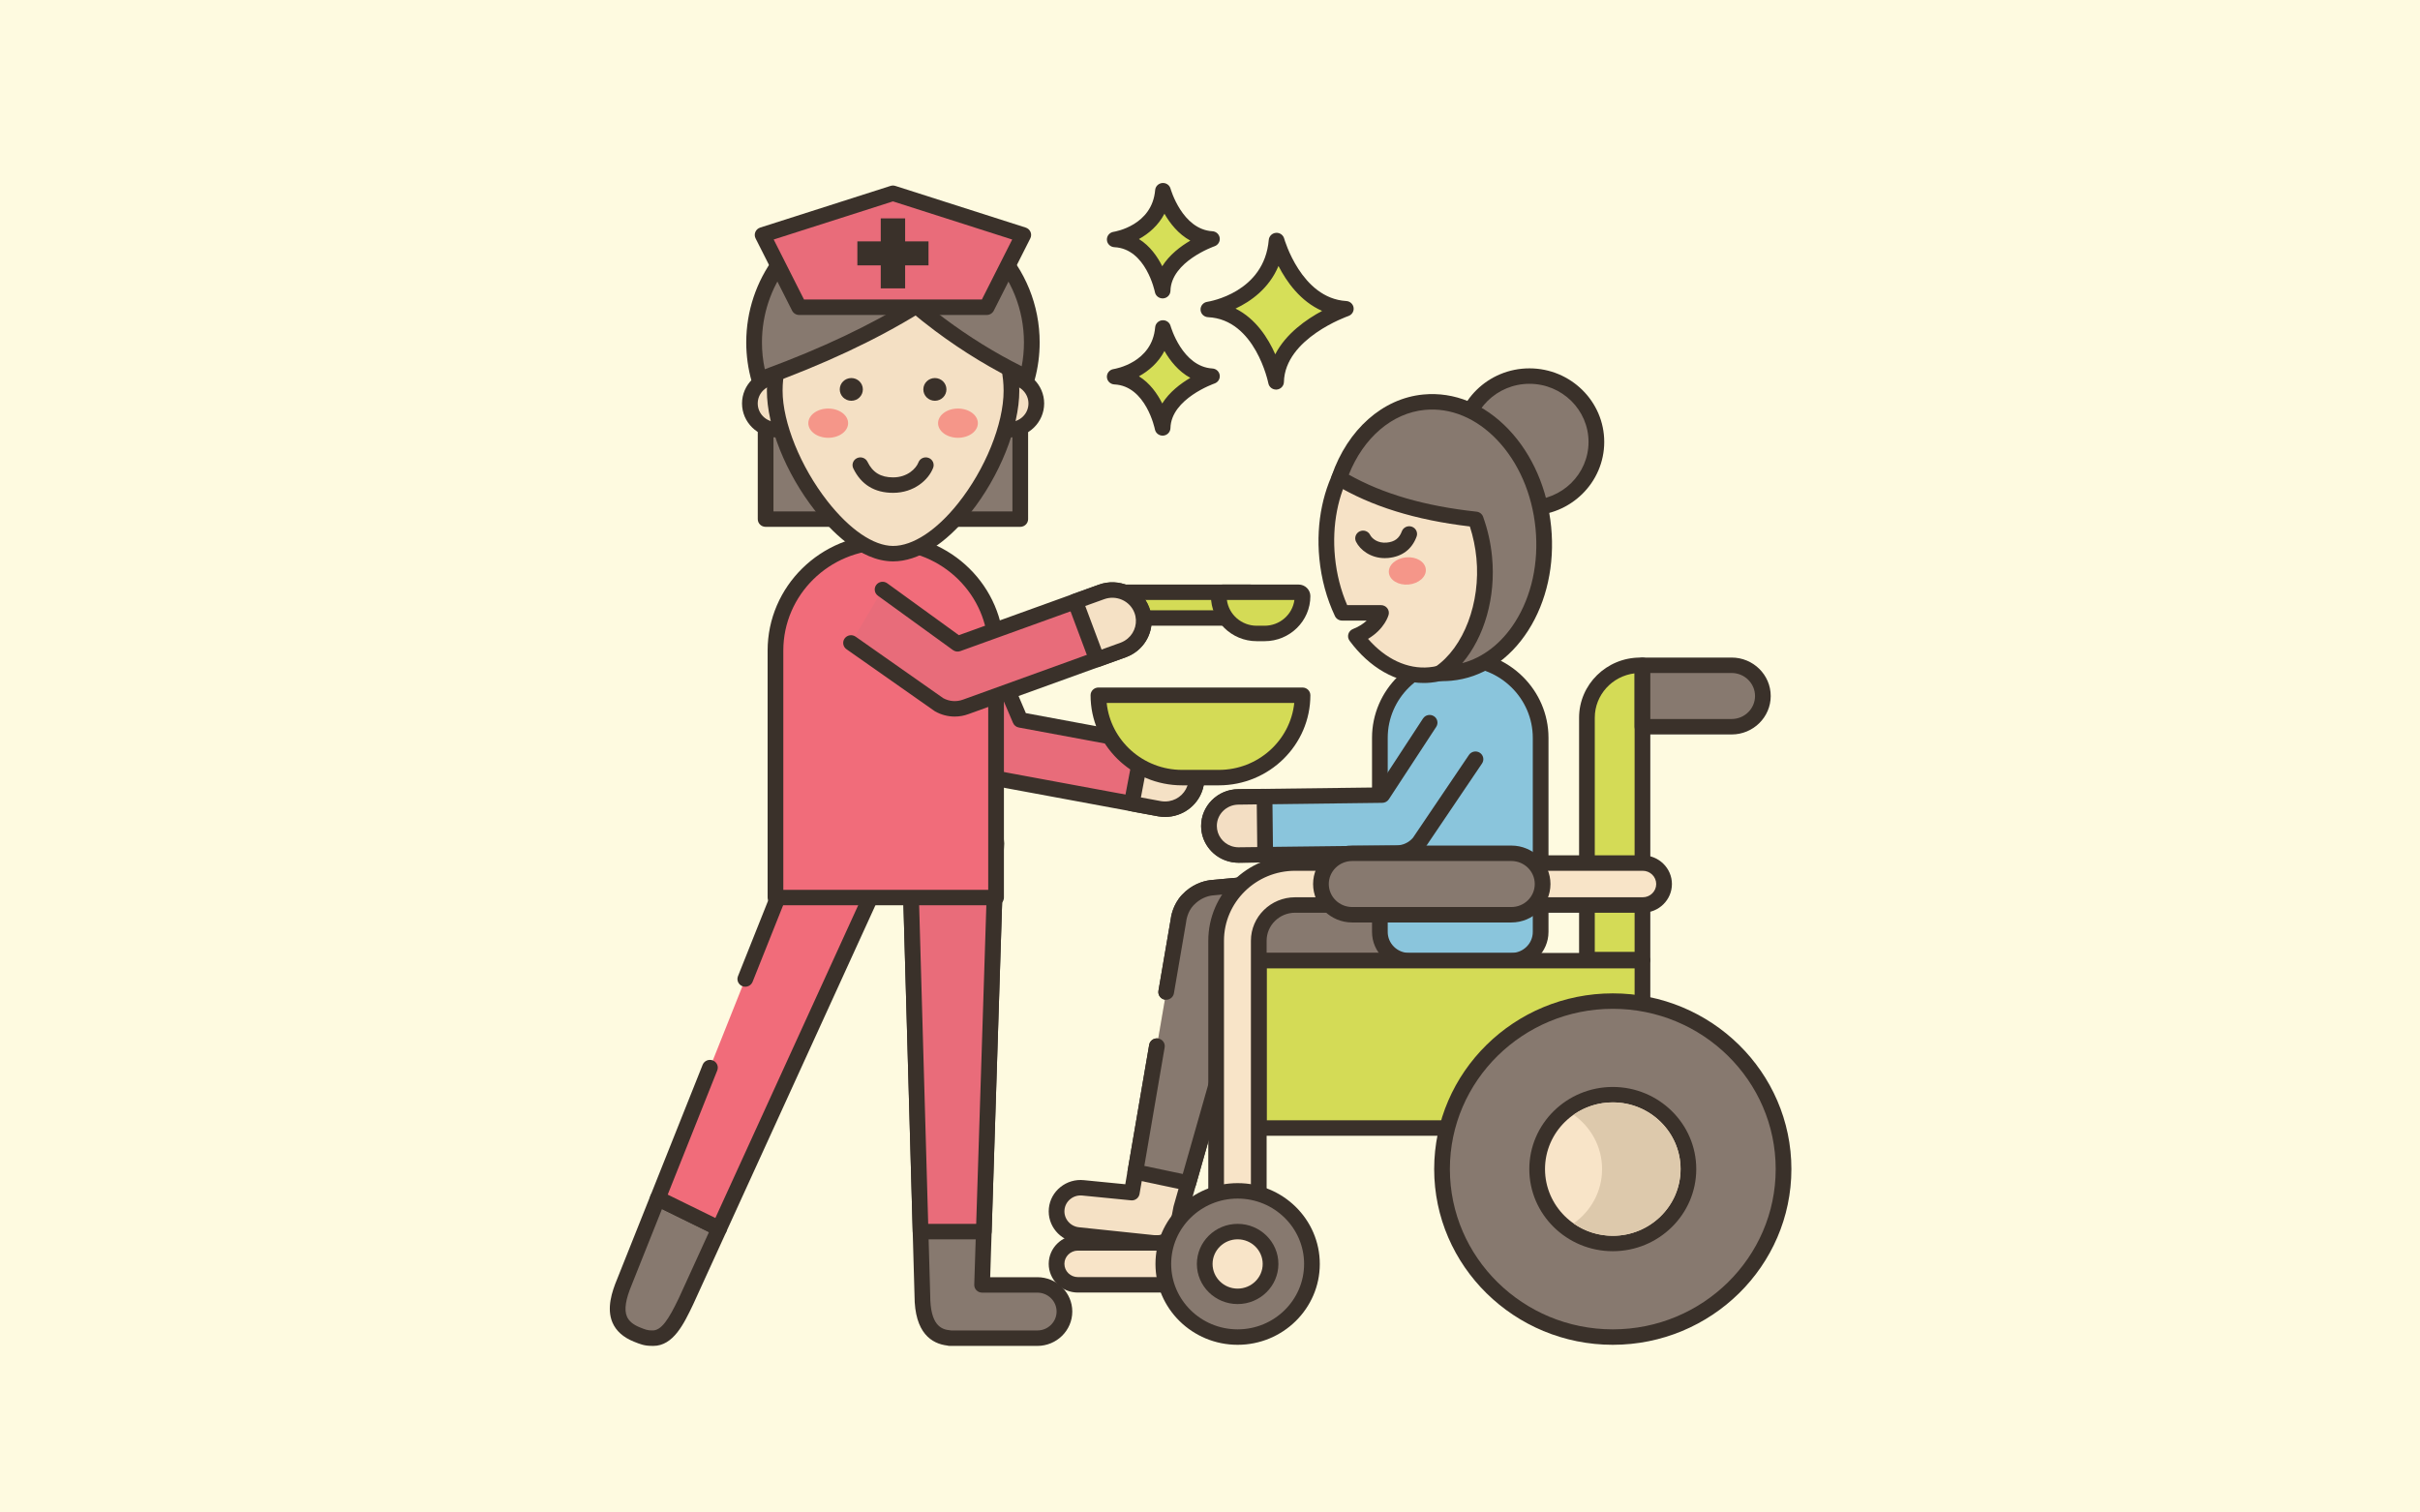 <svg xmlns="http://www.w3.org/2000/svg" xmlns:svg="http://www.w3.org/2000/svg" id="Layer_1" height="500" viewBox="0 0 400 250" width="800"><rect x="0" y="0" width="400" height="250" fill="#808080" stroke="none"/><defs id="defs183"></defs><rect style="fill:#fefae0;fill-opacity:1;stroke:#ffffff;stroke-width:0" id="rect518" width="400" height="250" x="5e-07" y="5e-07"></rect><g id="g178" transform="matrix(0.865,0,0,0.851,87.727,17.429)"><circle cx="190.836" cy="65.359" fill="#87796f" transform="matrix(0.16,-0.987,0.987,0.16,95.753,243.261)" id="ellipse2" r="12.793"></circle><path d="m 190.836,79.652 c -7.881,0 -14.293,-6.412 -14.293,-14.293 0,-7.881 6.412,-14.293 14.293,-14.293 7.881,0 14.292,6.412 14.292,14.293 0,7.881 -6.411,14.293 -14.292,14.293 z m 0,-25.586 c -6.227,0 -11.293,5.066 -11.293,11.293 0,6.226 5.066,11.293 11.293,11.293 6.227,0 11.292,-5.066 11.292,-11.293 0,-6.227 -5.065,-11.293 -11.292,-11.293 z" fill="#3a312a" id="path4"></path><path d="m 119.652,182.707 -4.8,28.465 -9.313,-0.934 c -2.531,-0.258 -4.787,1.585 -5.04,4.111 -0.253,2.526 1.59,4.782 4.121,5.04 0,0 13.915,1.482 14.265,1.519 4.047,0.413 4.697,-2.71 5.408,-6.752 L 137.768,166.1 c 0.694,0 16.722,-0.001 27.382,-0.001 4.668,0 8.49,-3.701 8.647,-8.367 0.174,-5.186 -4.222,-9.361 -9.393,-8.916 -14.735,1.271 -34.275,3.128 -34.414,3.148 -1.323,0.19 -2.996,0.812 -4.451,2.388 -1.375,1.489 -1.725,3.406 -1.792,4.075 l -2.324,13.78 z" fill="#f5e1c5" id="path6"></path><path d="m 119.604,222.446 c -0.277,0 -0.566,-0.015 -0.871,-0.046 -0.352,-0.036 -14.272,-1.52 -14.272,-1.52 -3.34,-0.341 -5.789,-3.339 -5.455,-6.682 0.163,-1.62 0.947,-3.08 2.209,-4.11 1.263,-1.031 2.851,-1.51 4.476,-1.343 l 7.915,0.793 4.567,-27.081 c 0.138,-0.817 0.91,-1.364 1.729,-1.23 0.817,0.138 1.367,0.912 1.229,1.729 l -4.8,28.465 c -0.131,0.778 -0.849,1.336 -1.628,1.243 l -9.313,-0.934 c -0.829,-0.082 -1.636,0.158 -2.277,0.683 -0.641,0.522 -1.039,1.263 -1.121,2.085 -0.17,1.7 1.077,3.226 2.781,3.399 0.006,0.001 13.917,1.482 14.267,1.519 2.417,0.241 2.974,-0.956 3.777,-5.52 0.009,-0.049 0.02,-0.098 0.033,-0.146 l 13.475,-48.056 c 0.182,-0.647 0.772,-1.095 1.444,-1.095 l 27.382,-10e-4 c 3.878,0 7.018,-3.038 7.148,-6.917 0.068,-2.045 -0.743,-4.025 -2.227,-5.434 -1.483,-1.407 -3.503,-2.113 -5.538,-1.938 -14.348,1.237 -33.776,3.08 -34.372,3.145 -0.899,0.129 -2.281,0.572 -3.521,1.915 -1.177,1.274 -1.382,3.014 -1.401,3.208 l -2.337,13.878 c -0.138,0.817 -0.913,1.36 -1.729,1.23 -0.817,-0.138 -1.367,-0.912 -1.229,-1.729 l 2.324,-13.779 c 0.055,-0.58 0.415,-2.943 2.169,-4.844 1.837,-1.99 3.918,-2.651 5.34,-2.854 0.253,-0.037 20.048,-1.912 34.499,-3.158 2.892,-0.25 5.755,0.754 7.86,2.751 2.105,1.998 3.257,4.808 3.16,7.709 -0.184,5.505 -4.641,9.817 -10.146,9.817 l -26.244,10e-4 -13.148,46.889 c -0.633,3.587 -1.435,7.958 -6.155,7.958 z" fill="#3a312a" id="path8"></path><path d="m 119.652,182.707 -4.12,24.433 10.122,2.166 12.112,-43.204 h 27.381 c 4.673,0 8.496,-3.705 8.651,-8.37 0.17,-5.19 -4.222,-9.361 -9.39,-8.917 -14.737,1.271 -34.279,3.128 -34.42,3.15 -1.324,0.192 -2.995,0.813 -4.451,2.388 -1.375,1.486 -1.723,3.408 -1.789,4.074 l -2.324,13.78 z" fill="#87796f" id="path10"></path><path d="m 125.655,210.806 c -0.104,0 -0.209,-0.011 -0.315,-0.033 l -10.123,-2.166 c -0.785,-0.168 -1.299,-0.925 -1.165,-1.716 l 4.121,-24.434 c 0.138,-0.817 0.91,-1.364 1.729,-1.23 0.817,0.138 1.367,0.912 1.229,1.729 l -3.882,23.018 7.341,1.57 11.731,-41.848 c 0.182,-0.648 0.772,-1.095 1.444,-1.095 h 27.38 c 3.881,0 7.022,-3.04 7.152,-6.92 0.067,-2.047 -0.746,-4.028 -2.23,-5.437 -1.481,-1.405 -3.504,-2.113 -5.533,-1.936 -14.576,1.258 -33.81,3.083 -34.374,3.145 -0.901,0.131 -2.284,0.576 -3.524,1.917 -1.174,1.268 -1.379,3.011 -1.398,3.206 -0.003,0.033 -0.008,0.066 -0.014,0.099 l -2.324,13.779 c -0.138,0.817 -0.914,1.36 -1.729,1.23 -0.817,-0.138 -1.367,-0.912 -1.229,-1.729 l 2.316,-13.733 c 0.081,-0.744 0.465,-3.042 2.175,-4.89 1.835,-1.985 3.915,-2.647 5.336,-2.854 0.221,-0.034 19.908,-1.9 34.507,-3.159 2.891,-0.251 5.753,0.755 7.855,2.749 2.105,1.997 3.259,4.808 3.163,7.711 -0.183,5.508 -4.642,9.821 -10.15,9.821 h -26.243 l -11.805,42.109 c -0.182,0.661 -0.781,1.097 -1.441,1.097 z" fill="#3a312a" id="path12"></path><path d="m 177.615,107.471 c -8.483,0 -15.36,6.877 -15.36,15.36 v 37.701 c 0,3.079 2.496,5.576 5.576,5.576 h 19.568 c 3.079,0 5.576,-2.496 5.576,-5.576 v -37.7 c 0,-8.484 -6.877,-15.361 -15.36,-15.361 z" fill="#8ac5dc" id="path14"></path><path d="m 187.4,167.608 h -19.568 c -3.902,0 -7.076,-3.175 -7.076,-7.076 v -37.7 c 0,-9.297 7.563,-16.86 16.86,-16.86 9.296,0 16.86,7.563 16.86,16.86 v 37.7 c -0.001,3.901 -3.175,7.076 -7.076,7.076 z m -9.785,-58.637 c -7.643,0 -13.86,6.218 -13.86,13.86 v 37.7 c 0,2.248 1.829,4.076 4.076,4.076 H 187.4 c 2.248,0 4.076,-1.828 4.076,-4.076 v -37.7 c -0.001,-7.642 -6.218,-13.86 -13.861,-13.86 z" fill="#3a312a" id="path16"></path><path d="m 171.835,110.617 c -5.35,0.52 -10.47,-2.45 -14.16,-7.53 4.06,-1.63 4.8,-4.53 4.8,-4.53 0,0 -3.83,0 -7.44,0 -1.47,-3.16 -2.47,-6.78 -2.85,-10.68 -1.29,-13.47 5.41,-25.14 14.97,-26.06 9.56,-0.92 18.35,9.26 19.64,22.74 1.3,13.48 -5.41,25.14 -14.96,26.06 z" fill="#f6e2c6" id="path18"></path><path d="m 170.625,112.176 c -5.234,0 -10.333,-2.934 -14.164,-8.207 -0.271,-0.374 -0.355,-0.853 -0.228,-1.297 0.128,-0.444 0.453,-0.805 0.882,-0.977 1.193,-0.479 2.035,-1.074 2.624,-1.639 h -4.705 c -0.583,0 -1.114,-0.338 -1.36,-0.867 -1.591,-3.419 -2.594,-7.176 -2.983,-11.167 -1.367,-14.277 5.954,-26.702 16.32,-27.699 5.122,-0.493 10.165,1.81 14.2,6.482 3.91,4.528 6.423,10.781 7.077,17.608 0.658,6.822 -0.622,13.439 -3.604,18.63 -3.075,5.353 -7.587,8.573 -12.706,9.066 -0.451,0.046 -0.902,0.067 -1.353,0.067 z m -10.632,-8.569 c 3.359,3.924 7.543,5.92 11.697,5.518 h 0.001 c 4.124,-0.397 7.814,-3.088 10.393,-7.574 2.674,-4.655 3.817,-10.64 3.218,-16.85 -0.595,-6.214 -2.854,-11.872 -6.361,-15.934 -3.382,-3.917 -7.519,-5.858 -11.642,-5.457 -8.72,0.839 -14.83,11.796 -13.621,24.425 0.323,3.313 1.107,6.445 2.331,9.322 h 6.466 c 0.463,0 0.9,0.214 1.185,0.58 0.284,0.365 0.383,0.842 0.269,1.291 -0.033,0.128 -0.737,2.745 -3.936,4.679 z" fill="#3a312a" id="path20"></path><path d="m 193.492,82 c 1.391,14.526 -6.553,27.177 -17.738,28.248 -0.704,0.064 -1.398,0.088 -2.092,0.057 5.679,-3.936 9.451,-12.926 8.533,-22.517 -0.247,-2.63 -0.818,-5.107 -1.63,-7.395 -9.235,-1.019 -18.252,-3.244 -26.086,-8.026 2.774,-8.141 8.772,-14.016 16.229,-14.73 11.191,-1.08 21.384,9.831 22.784,24.363 z" fill="#87796f" id="path22"></path><path d="m 174.273,111.819 c -0.229,0 -0.455,-0.005 -0.678,-0.016 -0.643,-0.028 -1.196,-0.465 -1.374,-1.083 -0.178,-0.618 0.058,-1.281 0.587,-1.647 5.476,-3.796 8.722,-12.49 7.895,-21.143 -0.197,-2.098 -0.618,-4.163 -1.254,-6.156 -10.411,-1.248 -18.842,-3.91 -25.75,-8.127 -0.6,-0.366 -0.865,-1.099 -0.638,-1.764 3.055,-8.967 9.763,-14.998 17.505,-15.739 5.89,-0.569 11.675,1.846 16.303,6.796 4.526,4.841 7.409,11.56 8.118,18.917 v 0.001 c 0.704,7.352 -0.85,14.495 -4.376,20.109 -3.604,5.739 -8.829,9.21 -14.712,9.773 -0.573,0.052 -1.108,0.079 -1.626,0.079 z M 156.316,71.71 c 6.544,3.747 14.546,6.103 24.414,7.191 0.571,0.063 1.057,0.447 1.249,0.989 0.886,2.495 1.461,5.104 1.71,7.756 0.754,7.886 -1.466,15.622 -5.689,20.675 3.963,-1.069 7.479,-3.826 10.069,-7.949 3.176,-5.058 4.571,-11.531 3.93,-18.229 -0.645,-6.702 -3.246,-12.795 -7.323,-17.155 -3.977,-4.255 -8.889,-6.334 -13.824,-5.858 -6.231,0.597 -11.716,5.378 -14.536,12.58 z" fill="#3a312a" id="path24"></path><path d="m 163.975,90.751 c 0.14,1.457 1.833,2.487 3.782,2.3 1.949,-0.187 3.416,-1.52 3.277,-2.977 -0.14,-1.457 -1.833,-2.487 -3.782,-2.299 -1.949,0.186 -3.416,1.519 -3.277,2.976 z" fill="#f59689" id="path26"></path><path d="m 163.191,87.925 c -2.699,0 -4.714,-1.594 -5.492,-3.188 -0.363,-0.744 -0.054,-1.643 0.69,-2.006 0.746,-0.359 1.643,-0.054 2.006,0.691 0.335,0.687 1.46,1.653 3.18,1.484 1.493,-0.144 2.38,-0.817 2.878,-2.186 0.282,-0.779 1.145,-1.182 1.922,-0.897 0.779,0.283 1.181,1.144 0.897,1.923 -0.893,2.459 -2.765,3.893 -5.411,4.146 -0.227,0.022 -0.45,0.033 -0.67,0.033 z" fill="#3a312a" id="path28"></path><path d="m 171.761,119.884 -9.055,14.071 -27.485,0.348 c -3.118,0.019 -5.633,2.547 -5.622,5.663 0.009,2.446 1.576,4.52 3.755,5.293 0.593,0.211 1.239,0.33 1.908,0.329 l 30.167,-0.365 c 1.693,-0.007 3.294,-0.775 4.359,-2.091 l 10.739,-16.152 z" fill="#8ac5dc" id="path30"></path><path d="m 135.258,147.088 c -0.828,0 -1.633,-0.14 -2.407,-0.415 -2.832,-1.006 -4.742,-3.699 -4.752,-6.701 -0.013,-3.93 3.178,-7.145 7.113,-7.168 l 26.668,-0.338 8.62,-13.394 c 0.448,-0.695 1.376,-0.897 2.073,-0.45 0.697,0.448 0.898,1.377 0.45,2.073 l -9.056,14.071 c -0.273,0.424 -0.739,0.682 -1.242,0.689 l -27.485,0.349 c -2.295,0.014 -4.148,1.879 -4.141,4.157 0.006,1.74 1.114,3.302 2.757,3.886 0.451,0.16 0.918,0.241 1.389,0.241 h 0.012 l 30.153,-0.365 c 1.238,-0.005 2.385,-0.545 3.17,-1.484 l 10.697,-16.089 c 0.459,-0.69 1.39,-0.877 2.08,-0.419 0.69,0.459 0.877,1.39 0.419,2.079 l -10.739,16.152 c -0.026,0.039 -0.054,0.077 -0.083,0.114 -1.355,1.673 -3.366,2.638 -5.519,2.646 l -30.155,0.365 c -0.007,0.001 -0.015,0.001 -0.022,0.001 z" fill="#3a312a" id="path32"></path><path d="m 135.259,145.592 c -0.669,0 -1.311,-0.12 -1.908,-0.331 -2.179,-0.774 -3.74,-2.852 -3.748,-5.292 -0.018,-3.12 2.504,-5.648 5.614,-5.667 l 4.998,-0.066 0.126,11.296 z" fill="#f3dec3" id="path34"></path><path d="m 135.259,147.092 c -0.814,0 -1.624,-0.141 -2.407,-0.417 -2.831,-1.006 -4.738,-3.698 -4.75,-6.701 -0.023,-3.93 3.165,-7.148 7.106,-7.172 l 4.987,-0.066 c 0.395,0.002 0.782,0.149 1.067,0.427 0.285,0.278 0.448,0.658 0.453,1.057 l 0.126,11.296 c 0.009,0.828 -0.654,1.507 -1.482,1.517 l -5.083,0.061 c -0.005,-0.002 -0.011,-0.002 -0.017,-0.002 z m 3.473,-11.337 -3.495,0.047 c -2.298,0.014 -4.148,1.879 -4.135,4.157 0.007,1.745 1.112,3.306 2.751,3.889 0.456,0.16 0.927,0.243 1.398,0.244 l 3.574,-0.043 z" fill="#3a312a" id="path36"></path><path d="m 212.432,166.109 v 32.51 h -73.32 v -32.08 c 0,-0.14 0,-0.29 0.02,-0.43 z" fill="#d4db56" id="path38"></path><path d="m 212.432,200.12 h -73.32 c -0.829,0 -1.5,-0.672 -1.5,-1.5 v -32.08 c 0,-0.209 0.005,-0.434 0.035,-0.643 0.106,-0.738 0.739,-1.287 1.485,-1.287 h 73.3 c 0.829,0 1.5,0.672 1.5,1.5 v 32.51 c 0,0.828 -0.672,1.5 -1.5,1.5 z m -71.82,-3 h 70.32 v -29.51 h -70.32 z" fill="#3a312a" id="path40"></path><path d="m 212.432,108.739 v 57.16 h -10.61 v -46.98 c 0,-5.63 4.56,-10.18 10.18,-10.18 z" fill="#d4db56" id="path42"></path><path d="m 212.432,167.4 h -10.61 c -0.829,0 -1.5,-0.672 -1.5,-1.5 v -46.98 c 0,-6.44 5.24,-11.68 11.68,-11.68 h 0.43 c 0.829,0 1.5,0.672 1.5,1.5 v 57.16 c 0,0.828 -0.672,1.5 -1.5,1.5 z m -9.11,-3 h 7.61 v -54.095 c -4.283,0.529 -7.61,4.19 -7.61,8.614 z" fill="#3a312a" id="path44"></path><circle cx="206.762" cy="206.592" fill="#87796f" transform="matrix(0.983,-0.186,0.186,0.983,-34.833,42.085)" id="ellipse46" r="32.63"></circle><path d="m 206.762,240.722 c -18.819,0 -34.13,-15.311 -34.13,-34.13 0,-18.819 15.311,-34.13 34.13,-34.13 18.819,0 34.129,15.311 34.129,34.13 0.001,18.819 -15.31,34.13 -34.129,34.13 z m 0,-65.26 c -17.165,0 -31.13,13.965 -31.13,31.13 0,17.165 13.965,31.13 31.13,31.13 17.165,0 31.129,-13.965 31.129,-31.13 0.001,-17.165 -13.964,-31.13 -31.129,-31.13 z" fill="#3a312a" id="path48"></path><path d="m 192.311,206.592 c 0,-7.981 6.47,-14.451 14.451,-14.451 7.981,0 14.451,6.47 14.451,14.451 0,7.981 -6.47,14.451 -14.451,14.451 -7.981,0 -14.451,-6.47 -14.451,-14.451 z" fill="#f8e4c8" id="path50"></path><path d="m 206.762,222.543 c -8.795,0 -15.951,-7.155 -15.951,-15.951 0,-8.796 7.156,-15.951 15.951,-15.951 8.795,0 15.951,7.155 15.951,15.951 0,8.796 -7.155,15.951 -15.951,15.951 z m 0,-28.902 c -7.141,0 -12.951,5.81 -12.951,12.951 0,7.142 5.81,12.951 12.951,12.951 7.141,0 12.951,-5.81 12.951,-12.951 0,-7.141 -5.81,-12.951 -12.951,-12.951 z" fill="#3a312a" id="path52"></path><path d="m 135.042,229.074 h -30.493 c -2.249,0 -4.073,-1.823 -4.073,-4.073 0,-2.25 1.824,-4.073 4.073,-4.073 h 26.42 v -58.682 c 0,-8.323 6.771,-15.094 15.094,-15.094 h 66.426 c 2.25,0 4.073,1.824 4.073,4.073 0,2.249 -1.823,4.073 -4.073,4.073 h -66.426 c -3.831,0 -6.947,3.117 -6.947,6.948 v 62.755 c -0.001,2.25 -1.825,4.073 -4.074,4.073 z" fill="#f8e4c8" id="path54"></path><path d="m 135.042,230.574 h -30.493 c -3.073,0 -5.573,-2.5 -5.573,-5.573 0,-3.073 2.5,-5.573 5.573,-5.573 h 24.92 v -57.182 c 0,-9.149 7.444,-16.594 16.594,-16.594 h 66.426 c 3.073,0 5.573,2.5 5.573,5.573 0,3.073 -2.5,5.573 -5.573,5.573 h -66.426 c -3.003,0 -5.447,2.443 -5.447,5.447 V 225 c -0.001,3.074 -2.501,5.574 -5.574,5.574 z m -30.494,-8.147 c -1.419,0 -2.573,1.154 -2.573,2.573 0,1.419 1.154,2.573 2.573,2.573 h 30.493 c 1.419,0 2.573,-1.154 2.573,-2.573 v -62.755 c 0,-4.658 3.79,-8.447 8.447,-8.447 h 66.426 c 1.419,0 2.573,-1.154 2.573,-2.573 0,-1.419 -1.154,-2.573 -2.573,-2.573 h -66.426 c -7.496,0 -13.594,6.098 -13.594,13.594 v 58.682 c 0,0.828 -0.671,1.5 -1.5,1.5 h -26.419 z" fill="#3a312a" id="path56"></path><path d="m 193.353,151.225 c 0,3.296 -2.672,5.967 -5.967,5.967 h -30.424 c -3.296,0 -5.967,-2.672 -5.967,-5.967 0,-3.296 2.672,-5.967 5.967,-5.967 h 30.424 c 3.296,-0.001 5.967,2.671 5.967,5.967 z" fill="#87796f" id="path58"></path><path d="m 187.386,158.692 h -30.424 c -4.118,0 -7.467,-3.35 -7.467,-7.467 0,-4.118 3.35,-7.468 7.467,-7.468 h 30.424 c 4.117,0 7.467,3.35 7.467,7.468 0,4.117 -3.35,7.467 -7.467,7.467 z m -30.424,-11.935 c -2.463,0 -4.467,2.004 -4.467,4.468 0,2.463 2.004,4.467 4.467,4.467 h 30.424 c 2.463,0 4.467,-2.004 4.467,-4.467 0,-2.464 -2.004,-4.468 -4.467,-4.468 z" fill="#3a312a" id="path60"></path><circle cx="135.076" cy="225.021" fill="#87796f" transform="matrix(0.934,-0.356,0.356,0.934,-71.33,62.921)" id="ellipse62" r="14.2"></circle><path d="m 135.076,240.722 c -8.657,0 -15.7,-7.044 -15.7,-15.701 0,-8.657 7.043,-15.7 15.7,-15.7 8.657,0 15.7,7.043 15.7,15.7 0,8.657 -7.043,15.701 -15.7,15.701 z m 0,-28.401 c -7.003,0 -12.7,5.697 -12.7,12.7 0,7.004 5.697,12.701 12.7,12.701 7.003,0 12.7,-5.697 12.7,-12.701 0,-7.003 -5.697,-12.7 -12.7,-12.7 z" fill="#3a312a" id="path64"></path><path d="m 128.787,225.021 c 0,-3.473 2.816,-6.289 6.289,-6.289 3.473,0 6.289,2.816 6.289,6.289 0,3.473 -2.816,6.289 -6.289,6.289 -3.473,0 -6.289,-2.815 -6.289,-6.289 z" fill="#f8e4c8" id="path66"></path><path d="m 135.076,232.81 c -4.295,0 -7.789,-3.494 -7.789,-7.789 0,-4.294 3.494,-7.788 7.789,-7.788 4.295,0 7.789,3.494 7.789,7.788 0,4.295 -3.494,7.789 -7.789,7.789 z m 0,-12.577 c -2.641,0 -4.789,2.147 -4.789,4.788 0,2.641 2.148,4.789 4.789,4.789 2.641,0 4.789,-2.148 4.789,-4.789 0,-2.641 -2.149,-4.788 -4.789,-4.788 z" fill="#3a312a" id="path68"></path><path d="m 235.442,114.706 c 0,3.296 -2.672,5.967 -5.967,5.967 h -17.041 v -11.934 h 17.041 c 3.296,0 5.967,2.671 5.967,5.967 z" fill="#87796f" id="path70"></path><path d="m 229.475,122.173 h -17.041 c -0.829,0 -1.5,-0.672 -1.5,-1.5 v -11.935 c 0,-0.828 0.671,-1.5 1.5,-1.5 h 17.041 c 4.118,0 7.467,3.35 7.467,7.467 0,4.119 -3.349,7.468 -7.467,7.468 z m -15.54,-3 h 15.541 c 2.463,0 4.467,-2.004 4.467,-4.468 0,-2.463 -2.004,-4.467 -4.467,-4.467 h -15.541 z" fill="#3a312a" id="path72"></path><path d="m 72.384,143.332 2.449,87.824 c 0,4.361 1.151,7.921 5.215,8.249 v 0.031 h 16.757 c 2.859,0 5.177,-2.318 5.177,-5.177 0,-2.859 -2.318,-5.169 -5.177,-5.169 H 86.246 l 2.691,-85.758 c 0,-4.571 -3.706,-8.277 -8.277,-8.277 -4.571,0 -8.276,3.706 -8.276,8.277 z" fill="#87796f" id="path74"></path><path d="M 96.805,240.936 H 80.048 c -0.156,0 -0.306,-0.023 -0.448,-0.068 -2.935,-0.354 -6.267,-2.371 -6.267,-9.711 l -2.448,-87.782 c -0.001,-0.014 -0.001,-0.028 -0.001,-0.042 0,-5.391 4.386,-9.776 9.776,-9.776 5.391,0 9.777,4.386 9.777,9.776 l -2.644,84.258 h 9.011 c 3.682,0 6.677,2.991 6.677,6.669 0.001,3.681 -2.994,6.676 -6.676,6.676 z m -16.457,-3 h 16.457 c 2.027,0 3.677,-1.649 3.677,-3.677 0,-2.023 -1.649,-3.669 -3.677,-3.669 H 86.246 c -0.406,0 -0.795,-0.165 -1.077,-0.456 -0.283,-0.292 -0.435,-0.686 -0.422,-1.091 l 2.691,-85.758 c -0.001,-3.689 -3.041,-6.73 -6.778,-6.73 -3.73,0 -6.766,3.029 -6.776,6.757 l 2.448,87.802 c 0,5.754 2.05,6.651 3.836,6.796 0.062,0.005 0.122,0.014 0.18,0.026 z" fill="#3a312a" id="path76"></path><path d="m 80.663,135.056 c 4.567,0 8.272,3.705 8.272,8.28 l -2.364,75.401 H 74.488 l -2.104,-75.401 c 0,-4.574 3.705,-8.28 8.279,-8.28 z" fill="#e96c7a" id="path78"></path><path d="M 86.572,220.237 H 74.488 c -0.812,0 -1.477,-0.646 -1.5,-1.458 l -2.104,-75.4 c 0,-5.435 4.387,-9.822 9.779,-9.822 5.388,0 9.772,4.388 9.772,9.78 l -2.365,75.447 c -0.024,0.809 -0.688,1.453 -1.498,1.453 z m -10.625,-3 h 9.171 l 2.318,-73.947 c -0.001,-3.691 -3.039,-6.733 -6.773,-6.733 -3.738,0 -6.78,3.042 -6.78,6.78 z" fill="#3a312a" id="path80"></path><path d="m 86.64,102.938 6.898,16.414 28.738,5.426 c 3.265,0.594 5.434,3.706 4.849,6.969 -0.459,2.562 -2.484,4.446 -4.91,4.856 -0.661,0.112 -1.359,0.118 -2.06,-0.007 l -31.546,-5.938 c -1.773,-0.319 -3.309,-1.419 -4.183,-2.994 l -8.28,-18.904 z" fill="#e86c7a" id="path82"></path><path d="m 121.201,138.189 c -0.439,0 -0.876,-0.039 -1.309,-0.116 l -31.56,-5.941 c -2.214,-0.398 -4.12,-1.762 -5.218,-3.739 -0.023,-0.042 -0.043,-0.084 -0.063,-0.127 l -8.279,-18.904 c -0.311,-0.709 -0.031,-1.538 0.646,-1.913 l 10.493,-5.821 c 0.373,-0.207 0.815,-0.244 1.218,-0.107 0.403,0.14 0.727,0.444 0.892,0.837 l 6.586,15.671 27.946,5.276 c 4.058,0.739 6.775,4.646 6.047,8.708 -0.557,3.104 -3.023,5.543 -6.136,6.069 -0.419,0.071 -0.842,0.107 -1.263,0.107 z M 85.77,126.993 c 0.664,1.156 1.792,1.952 3.105,2.188 l 31.558,5.941 c 0.493,0.086 1.013,0.089 1.534,10e-4 1.868,-0.315 3.348,-1.779 3.682,-3.641 0.437,-2.439 -1.196,-4.784 -3.641,-5.229 L 93.26,120.825 c -0.495,-0.093 -0.91,-0.429 -1.104,-0.893 l -6.25,-14.872 -7.837,4.348 z" fill="#3a312a" id="path84"></path><path d="m 120.158,136.6 c 0.701,0.124 1.395,0.116 2.061,0.005 2.426,-0.41 4.444,-2.3 4.903,-4.856 0.593,-3.266 -1.584,-6.38 -4.84,-6.972 l -5.226,-0.99 -2.213,11.814 z" fill="#f5e1c5" id="path86"></path><path d="m 121.197,138.191 c -0.436,0 -0.869,-0.038 -1.298,-0.113 -0.006,-0.001 -0.012,-0.002 -0.018,-0.003 l -5.315,-0.999 c -0.814,-0.153 -1.35,-0.937 -1.198,-1.751 l 2.212,-11.814 c 0.074,-0.392 0.3,-0.737 0.628,-0.962 0.33,-0.226 0.735,-0.311 1.125,-0.235 l 5.226,0.99 c 4.063,0.738 6.775,4.648 6.037,8.714 -0.557,3.102 -3.021,5.541 -6.129,6.067 -0.422,0.07 -0.847,0.106 -1.27,0.106 z m -0.771,-3.067 c 0.505,0.087 1.025,0.087 1.545,0.001 1.862,-0.314 3.339,-1.778 3.674,-3.642 0.444,-2.441 -1.186,-4.787 -3.632,-5.231 l -3.76,-0.712 -1.66,8.863 z" fill="#3a312a" id="path88"></path><path d="m 17.916,228.481 6.36,-16.2 11.452,5.711 c 0.09,0.06 0.178,0.123 0.272,0.178 l -6.334,14.101 c -1.98,4.2 -3.68,7.33 -6.49,7.16 -1.14,0 -1.77,-0.24 -2.88,-0.7 -4.6,-1.88 -4.27,-5.65 -2.38,-10.25 z" fill="#87796f" id="path90"></path><path d="m 23.406,240.938 c -0.105,0 -0.212,-0.003 -0.32,-0.01 -0.006,0 -0.012,0 -0.018,0 -1.316,0 -2.133,-0.309 -3.347,-0.812 -2.039,-0.833 -3.423,-2.088 -4.11,-3.727 -1.147,-2.739 -0.116,-5.962 0.912,-8.467 l 6.355,-16.189 c 0.154,-0.392 0.465,-0.701 0.858,-0.853 0.392,-0.15 0.831,-0.13 1.208,0.058 l 11.452,5.712 c 0.054,0.027 0.106,0.058 0.156,0.091 0.005,0.003 0.088,0.059 0.093,0.061 l 0.113,0.075 c 0.66,0.388 0.922,1.21 0.608,1.907 l -6.334,14.1 c -1.785,3.795 -3.794,8.054 -7.626,8.054 z m 1.667,-26.583 -5.761,14.674 c -0.003,0.008 -0.006,0.015 -0.009,0.022 -1.187,2.888 -1.48,4.851 -0.924,6.18 0.373,0.89 1.185,1.581 2.484,2.111 1.058,0.439 1.464,0.589 2.313,0.589 1.774,0.095 3.169,-2.133 5.133,-6.3 l 5.748,-12.796 z m -7.157,14.126 h 0.01 z" fill="#3a312a" id="path92"></path><path d="m 34.243,186.885 -9.966,25.398 11.73,5.85 41.82,-93.07 c 1.89,-4.6 -0.31,-9.85 -4.91,-11.74 -4.6,-1.88 -9.86,0.32 -11.74,4.92 l -20.181,51.431 z" fill="#f16c7a" id="path94"></path><path d="m 36.007,219.633 c -0.23,0 -0.459,-0.053 -0.669,-0.157 l -11.731,-5.851 c -0.695,-0.348 -1.011,-1.167 -0.727,-1.891 l 9.966,-25.398 c 0.302,-0.771 1.172,-1.152 1.944,-0.849 0.771,0.303 1.151,1.173 0.849,1.944 l -9.465,24.12 9.104,4.541 41.18,-91.646 c 1.551,-3.776 -0.285,-8.165 -4.112,-9.737 -3.827,-1.565 -8.217,0.274 -9.781,4.1 l -20.173,51.412 c -0.303,0.77 -1.175,1.149 -1.944,0.849 -0.771,-0.303 -1.151,-1.173 -0.849,-1.944 L 59.78,117.694 c 2.198,-5.378 8.341,-7.952 13.704,-5.761 5.36,2.203 7.929,8.348 5.73,13.699 l -41.839,93.115 c -0.167,0.372 -0.479,0.66 -0.864,0.798 -0.163,0.059 -0.333,0.088 -0.504,0.088 z" fill="#3a312a" id="path96"></path><path d="m 46.763,105.877 c 0,-11.64 9.436,-21.077 21.077,-21.077 11.64,0 21.077,9.436 21.077,21.077 v 47.974 H 46.763 Z" fill="#f16c7a" id="path98"></path><path d="M 88.917,155.351 H 46.763 c -0.829,0 -1.5,-0.672 -1.5,-1.5 V 105.877 C 45.263,93.428 55.391,83.3 67.84,83.3 c 12.449,0 22.577,10.128 22.577,22.577 v 47.974 c 0,0.828 -0.672,1.5 -1.5,1.5 z m -40.654,-3 H 87.417 V 105.877 C 87.417,95.082 78.635,86.3 67.84,86.3 c -10.794,0 -19.577,8.782 -19.577,19.577 z" fill="#3a312a" id="path100"></path><path d="M 44.88,49.661 H 93.54 V 80.348 H 44.88 Z" fill="#87796f" id="path102"></path><path d="M 93.54,81.848 H 44.88 c -0.829,0 -1.5,-0.672 -1.5,-1.5 V 49.661 c 0,-0.828 0.671,-1.5 1.5,-1.5 h 48.66 c 0.829,0 1.5,0.672 1.5,1.5 v 30.687 c 0,0.828 -0.672,1.5 -1.5,1.5 z m -47.16,-3 H 92.04 V 51.161 H 46.38 Z" fill="#3a312a" id="path104"></path><path clip-rule="evenodd" d="m 52.077,57.884 c 0,2.816 -2.284,5.099 -5.102,5.099 -2.818,0 -5.102,-2.283 -5.102,-5.099 0,-2.816 2.284,-5.099 5.102,-5.099 2.818,0 5.102,2.283 5.102,5.099 z" fill="#f4e0c4" fill-rule="evenodd" id="path106"></path><path d="m 46.975,64.483 c -3.64,0 -6.602,-2.96 -6.602,-6.599 0,-3.639 2.961,-6.6 6.602,-6.6 3.64,0 6.601,2.961 6.601,6.6 10e-4,3.639 -2.961,6.599 -6.601,6.599 z m 0,-10.198 c -1.986,0 -3.602,1.615 -3.602,3.6 0,1.984 1.616,3.599 3.602,3.599 1.986,0 3.601,-1.614 3.601,-3.599 10e-4,-1.985 -1.615,-3.6 -3.601,-3.6 z" fill="#3a312a" id="path108"></path><path clip-rule="evenodd" d="m 96.605,57.884 c 0,2.816 -2.284,5.099 -5.102,5.099 -2.818,0 -5.102,-2.283 -5.102,-5.099 0,-2.816 2.284,-5.099 5.102,-5.099 2.818,0 5.102,2.283 5.102,5.099 z" fill="#f4e0c4" fill-rule="evenodd" id="path110"></path><path d="m 91.504,64.483 c -3.64,0 -6.602,-2.96 -6.602,-6.599 0,-3.639 2.962,-6.6 6.602,-6.6 3.64,0 6.602,2.961 6.602,6.6 -10e-4,3.639 -2.962,6.599 -6.602,6.599 z m 0,-10.198 c -1.986,0 -3.602,1.615 -3.602,3.6 0,1.984 1.616,3.599 3.602,3.599 1.986,0 3.602,-1.614 3.602,-3.599 -10e-4,-1.985 -1.617,-3.6 -3.602,-3.6 z" fill="#3a312a" id="path112"></path><path d="m 91.857,55.41 c 0,7.027 -3.814,16.176 -9.039,22.826 -4.051,5.164 -8.952,8.82 -13.576,8.82 -4.555,0 -9.596,-3.893 -13.761,-9.311 C 50.4,71.139 46.626,62.266 46.626,55.41 c 0,-12.485 10.122,-22.607 22.616,-22.607 12.488,0 22.615,10.122 22.615,22.607 z" fill="#f4e0c4" id="path114"></path><g fill="#3a312a" id="g122"><path d="m 69.241,88.557 c -6.389,0 -12.109,-6.201 -14.951,-9.897 -5.568,-7.24 -9.166,-16.366 -9.166,-23.249 0,-13.293 10.818,-24.107 24.116,-24.107 13.297,0 24.116,10.814 24.116,24.107 0,7.082 -3.762,16.628 -9.36,23.753 -4.75,6.057 -9.991,9.393 -14.755,9.393 z m 0,-54.254 c -11.643,0 -21.116,9.469 -21.116,21.107 0,6.167 3.434,14.775 8.544,21.421 4.263,5.545 8.845,8.726 12.572,8.726 3.768,0 8.286,-3.006 12.396,-8.246 5.216,-6.638 8.72,-15.438 8.72,-21.9 C 90.356,43.772 80.884,34.303 69.241,34.303 Z" id="path116"></path><path d="m 63.462,55.154 c 0,1.219 -0.988,2.206 -2.207,2.206 -1.219,0 -2.207,-0.988 -2.207,-2.206 0,-1.218 0.988,-2.206 2.207,-2.206 1.219,-10e-4 2.207,0.987 2.207,2.206 z" id="path118"></path><path d="m 79.432,55.154 c 0,1.219 -0.988,2.206 -2.207,2.206 -1.219,0 -2.207,-0.988 -2.207,-2.206 0,-1.218 0.988,-2.206 2.207,-2.206 1.219,0 2.207,0.987 2.207,2.206 z" id="path120"></path></g><path d="m 60.646,61.713 c 0,1.569 -1.702,2.841 -3.803,2.841 -2.1,0 -3.803,-1.272 -3.803,-2.841 0,-1.569 1.703,-2.841 3.803,-2.841 2.1,0 3.803,1.272 3.803,2.841 z" fill="#f59689" id="path124"></path><path d="m 85.438,61.713 c 0,1.569 -1.702,2.841 -3.802,2.841 -2.1,0 -3.803,-1.272 -3.803,-2.841 0,-1.569 1.702,-2.841 3.803,-2.841 2.1,0 3.802,1.272 3.802,2.841 z" fill="#f59689" id="path126"></path><path d="m 69.239,75.243 c -3.546,0 -6.104,-1.596 -7.604,-4.741 -0.356,-0.748 -0.039,-1.643 0.709,-2 0.747,-0.352 1.644,-0.037 1.999,0.709 0.986,2.068 2.541,3.032 4.896,3.032 2.753,0 4.406,-1.742 4.844,-2.913 0.291,-0.776 1.156,-1.17 1.931,-0.878 0.776,0.29 1.169,1.155 0.879,1.931 -0.878,2.341 -3.647,4.86 -7.654,4.86 z" fill="#3a312a" id="path128"></path><path d="m 95.745,46.028 c 0,2.358 -0.307,4.644 -0.887,6.82 C 88.96,50.006 83.35,46.517 78.152,42.573 c -1.525,-1.155 -3.026,-2.358 -4.46,-3.633 -1.76,-1.543 -3.424,-3.206 -4.924,-5.008 -3.265,-3.93 -5.663,-8.445 -7.691,-13.146 2.561,-0.829 5.294,-1.275 8.132,-1.275 7.59,0 14.438,3.187 19.276,8.296 4.503,4.749 7.26,11.161 7.26,18.221 z" fill="#87796f" id="path130"></path><path d="m 94.858,54.348 c -0.223,0 -0.446,-0.05 -0.651,-0.148 C 88.36,51.382 82.653,47.872 77.246,43.768 75.517,42.457 74.029,41.245 72.697,40.061 70.789,38.387 69.078,36.646 67.616,34.891 64.655,31.328 62.14,27.035 59.7,21.379 c -0.167,-0.388 -0.163,-0.828 0.011,-1.213 0.174,-0.385 0.503,-0.678 0.905,-0.808 2.763,-0.895 5.654,-1.349 8.594,-1.349 7.78,0 15.012,3.112 20.365,8.765 4.947,5.218 7.671,12.056 7.671,19.253 0,2.448 -0.315,4.873 -0.938,7.207 -0.115,0.432 -0.417,0.79 -0.823,0.977 -0.199,0.091 -0.413,0.137 -0.627,0.137 z M 63.146,21.752 c 2.106,4.62 4.279,8.215 6.776,11.22 1.36,1.634 2.962,3.263 4.76,4.84 1.28,1.139 2.71,2.303 4.376,3.565 4.726,3.586 9.683,6.703 14.759,9.282 0.285,-1.519 0.428,-3.069 0.428,-4.632 0,-6.426 -2.432,-12.53 -6.849,-17.189 -4.781,-5.048 -11.24,-7.828 -18.188,-7.828 -2.059,0 -4.091,0.249 -6.062,0.742 z" fill="#3a312a" id="path132"></path><path d="m 88.486,27.806 c -4.565,4.16 -9.533,7.841 -14.793,11.133 -9.326,5.842 -19.554,10.453 -30.022,14.291 -0.647,-2.291 -0.993,-4.706 -0.993,-7.203 0,-11.809 7.725,-21.816 18.399,-25.243 2.561,-0.829 5.294,-1.275 8.132,-1.275 7.591,0.001 14.439,3.189 19.277,8.297 z" fill="#87796f" id="path134"></path><path d="m 43.671,54.731 c -0.235,0 -0.469,-0.055 -0.682,-0.164 -0.372,-0.189 -0.648,-0.526 -0.761,-0.929 -0.696,-2.464 -1.049,-5.024 -1.049,-7.61 0,-12.22 7.813,-22.937 19.44,-26.67 2.76,-0.894 5.651,-1.348 8.591,-1.348 7.78,0 15.012,3.112 20.365,8.765 0.277,0.292 0.425,0.684 0.41,1.086 -0.015,0.403 -0.191,0.782 -0.489,1.054 -4.423,4.031 -9.472,7.832 -15.007,11.297 -8.592,5.382 -18.503,10.102 -30.301,14.428 -0.168,0.061 -0.343,0.091 -0.517,0.091 z M 69.21,21.01 c -2.626,0 -5.206,0.404 -7.67,1.202 -10.385,3.334 -17.36,12.904 -17.36,23.815 0,1.761 0.183,3.508 0.545,5.213 10.912,-4.094 20.142,-8.541 28.173,-13.572 4.899,-3.067 9.401,-6.399 13.405,-9.92 C 81.652,23.392 75.64,21.01 69.21,21.01 Z" fill="#3a312a" id="path136"></path><path d="M 87.132,39.195 H 51.287 L 44.304,25.15 69.21,17.057 94.115,25.15 Z" fill="#e96c7a" id="path138"></path><path d="M 87.132,40.696 H 51.287 c -0.569,0 -1.09,-0.322 -1.343,-0.832 L 42.961,25.819 c -0.194,-0.391 -0.208,-0.847 -0.039,-1.249 0.169,-0.402 0.504,-0.711 0.919,-0.846 L 68.746,15.63 c 0.301,-0.098 0.626,-0.098 0.927,0 l 24.906,8.094 c 0.415,0.135 0.751,0.443 0.919,0.846 0.169,0.402 0.155,0.858 -0.039,1.249 l -6.983,14.045 c -0.254,0.509 -0.774,0.832 -1.344,0.832 z m -34.916,-3 H 86.203 L 91.998,26.041 69.21,18.634 46.422,26.039 Z" fill="#3a312a" id="path140"></path><path d="M 76.007,26.402 H 71.54 v -4.467 h -4.661 v 4.467 h -4.467 v 4.661 h 4.467 v 4.467 h 4.661 v -4.467 h 4.467 z" fill="#3a312a" id="path142"></path><path d="m 142.521,26.239 c 0,0 3.41,12.659 13.229,13.246 0,0 -13.107,4.525 -13.328,14.202 0,0 -2.58,-13.572 -12.932,-14.059 -0.001,0 12.056,-1.825 13.031,-13.389 z" fill="#d6df58" id="path144"></path><path d="m 142.42,55.187 c -0.713,0 -1.335,-0.506 -1.472,-1.217 -0.024,-0.124 -2.496,-12.418 -11.529,-12.844 -0.771,-0.036 -1.388,-0.65 -1.428,-1.421 -0.04,-0.77 0.511,-1.444 1.273,-1.561 0.441,-0.068 10.901,-1.817 11.761,-12.032 0.061,-0.726 0.634,-1.301 1.359,-1.367 0.724,-0.068 1.392,0.398 1.583,1.102 0.032,0.116 3.261,11.626 11.871,12.141 0.714,0.042 1.298,0.583 1.396,1.292 0.098,0.708 -0.319,1.388 -0.995,1.622 -0.121,0.043 -12.125,4.312 -12.32,12.82 -0.018,0.767 -0.61,1.396 -1.374,1.46 -0.041,0.003 -0.083,0.005 -0.125,0.005 z m -7.746,-15.73 c 3.881,1.969 6.234,5.747 7.591,8.878 2.027,-4.022 5.945,-6.789 8.954,-8.429 -4.137,-1.843 -6.787,-5.653 -8.338,-8.724 -1.794,4.361 -5.274,6.87 -8.207,8.275 z" fill="#3a312a" id="path146"></path><path d="m 120.811,43.219 c 0,0 2.412,8.954 9.357,9.37 0,0 -9.271,3.201 -9.427,10.045 0,0 -1.825,-9.6 -9.147,-9.944 0,0 8.528,-1.292 9.217,-9.471 z" fill="#d6df58" id="path148"></path><path d="m 120.739,64.134 c -0.713,0 -1.336,-0.507 -1.472,-1.22 -0.016,-0.082 -1.705,-8.442 -7.744,-8.726 -0.771,-0.036 -1.388,-0.65 -1.428,-1.421 -0.04,-0.769 0.511,-1.444 1.273,-1.561 0.296,-0.047 7.369,-1.242 7.948,-8.113 0.061,-0.726 0.635,-1.303 1.36,-1.368 0.731,-0.063 1.392,0.399 1.582,1.102 0.021,0.079 2.229,7.92 7.998,8.265 0.715,0.042 1.299,0.584 1.396,1.293 0.098,0.709 -0.32,1.389 -0.996,1.622 -0.081,0.028 -8.287,2.953 -8.417,8.662 -0.018,0.768 -0.611,1.397 -1.376,1.461 -0.04,0.002 -0.082,0.004 -0.124,0.004 z m -4.521,-11.527 c 2.108,1.333 3.525,3.395 4.45,5.28 1.376,-2.232 3.517,-3.873 5.368,-4.974 -2.289,-1.27 -3.887,-3.351 -4.944,-5.225 -1.174,2.288 -3.017,3.878 -4.874,4.919 z" fill="#3a312a" id="path150"></path><path d="m 120.811,16.562 c 0,0 2.412,8.954 9.357,9.37 0,0 -9.271,3.201 -9.427,10.045 0,0 -1.825,-9.6 -9.147,-9.944 0,-0.001 8.528,-1.292 9.217,-9.471 z" fill="#d6df58" id="path152"></path><path d="m 120.739,37.477 c -0.713,0 -1.336,-0.507 -1.472,-1.22 -0.016,-0.082 -1.705,-8.442 -7.744,-8.726 -0.771,-0.036 -1.388,-0.65 -1.428,-1.421 -0.04,-0.77 0.511,-1.444 1.273,-1.561 0.296,-0.047 7.369,-1.243 7.948,-8.113 0.061,-0.726 0.635,-1.303 1.36,-1.368 0.731,-0.063 1.392,0.399 1.582,1.102 0.021,0.079 2.229,7.92 7.998,8.265 0.715,0.042 1.299,0.584 1.396,1.293 0.098,0.709 -0.32,1.389 -0.996,1.622 -0.081,0.028 -8.287,2.953 -8.417,8.662 -0.018,0.768 -0.611,1.397 -1.376,1.461 -0.04,0.002 -0.082,0.004 -0.124,0.004 z m -4.521,-11.528 c 2.108,1.333 3.525,3.396 4.45,5.281 1.377,-2.233 3.517,-3.873 5.368,-4.974 -2.289,-1.27 -3.887,-3.351 -4.944,-5.225 -1.174,2.288 -3.017,3.877 -4.874,4.918 z" fill="#3a312a" id="path154"></path><path d="m 131.475,130.557 h -7 c -8.837,0 -16,-7.163 -16,-16 h 39 c 0,8.837 -7.163,16 -16,16 z" fill="#d4db56" id="path156"></path><path d="m 131.475,132.057 h -7 c -9.649,0 -17.5,-7.851 -17.5,-17.5 0,-0.828 0.671,-1.5 1.5,-1.5 h 39 c 0.829,0 1.5,0.672 1.5,1.5 0,9.649 -7.85,17.5 -17.5,17.5 z m -21.423,-16 c 0.753,7.293 6.934,13 14.423,13 h 7 c 7.489,0 13.67,-5.707 14.423,-13 z" fill="#3a312a" id="path158"></path><path d="m 110.475,94.557 h 27 v 5 h -27 z" fill="#d4db56" id="path160"></path><path d="m 137.475,101.057 h -27 c -0.829,0 -1.5,-0.672 -1.5,-1.5 v -5 c 0,-0.828 0.671,-1.5 1.5,-1.5 h 27 c 0.829,0 1.5,0.672 1.5,1.5 v 5 c 0,0.828 -0.671,1.5 -1.5,1.5 z m -25.5,-3 h 24 v -2 h -24 z" fill="#3a312a" id="path162"></path><path d="m 138.725,102.557 h 1.5 c 4.004,0 7.25,-3.246 7.25,-7.25 0,-0.414 -0.336,-0.75 -0.75,-0.75 h -14.5 c -0.414,0 -0.75,0.336 -0.75,0.75 0,4.004 3.246,7.25 7.25,7.25 z" fill="#d4db56" id="path164"></path><path d="m 140.225,104.057 h -1.5 c -4.825,0 -8.75,-3.925 -8.75,-8.75 0,-1.24 1.009,-2.25 2.25,-2.25 h 14.5 c 1.241,0 2.25,1.01 2.25,2.25 0,4.825 -3.925,8.75 -8.75,8.75 z m -7.201,-8 c 0.369,2.817 2.785,5 5.701,5 h 1.5 c 2.916,0 5.332,-2.183 5.701,-5 z" fill="#3a312a" id="path166"></path><path d="m 67.231,94.019 14.336,10.558 27.457,-10.071 c 3.108,-1.163 6.565,0.398 7.736,3.499 0.919,2.436 0.146,5.091 -1.727,6.686 -0.51,0.435 -1.107,0.798 -1.772,1.05 l -30.131,11.07 c -1.686,0.635 -3.568,0.478 -5.127,-0.427 L 61.204,104.396 Z" fill="#e86c7a" id="path168"></path><path d="m 81.015,118.699 c -1.304,0 -2.602,-0.343 -3.766,-1.019 -0.041,-0.023 -0.08,-0.049 -0.118,-0.076 L 60.333,105.617 c -0.674,-0.48 -0.831,-1.418 -0.35,-2.092 0.481,-0.674 1.417,-0.831 2.092,-0.35 l 16.737,11.943 c 1.162,0.653 2.539,0.759 3.789,0.288 l 30.142,-11.074 c 0.469,-0.178 0.917,-0.443 1.317,-0.783 1.443,-1.229 1.964,-3.245 1.296,-5.016 -0.874,-2.317 -3.479,-3.496 -5.806,-2.623 l -27.467,10.074 c -0.473,0.174 -1,0.099 -1.406,-0.2 L 66.341,95.227 c -0.667,-0.491 -0.81,-1.431 -0.318,-2.098 0.493,-0.667 1.431,-0.81 2.098,-0.318 l 13.687,10.08 26.701,-9.794 c 3.863,-1.444 8.199,0.517 9.655,4.378 1.113,2.95 0.247,6.31 -2.157,8.357 -0.663,0.564 -1.408,1.006 -2.214,1.312 l -30.145,11.075 c -0.853,0.32 -1.745,0.48 -2.633,0.48 z" fill="#3a312a" id="path170"></path><path d="m 113.265,105.742 c 0.665,-0.253 1.258,-0.616 1.772,-1.052 1.873,-1.595 2.637,-4.252 1.721,-6.682 -1.164,-3.109 -4.63,-4.666 -7.729,-3.506 l -4.994,1.829 4.155,11.278 z" fill="#f5e1c5" id="path172"></path><path d="m 108.189,109.109 c -0.61,0 -1.184,-0.375 -1.408,-0.982 l -4.155,-11.278 c -0.138,-0.374 -0.121,-0.787 0.046,-1.148 0.167,-0.361 0.472,-0.642 0.846,-0.778 l 4.995,-1.828 c 3.869,-1.45 8.2,0.52 9.65,4.388 1.112,2.949 0.247,6.307 -2.153,8.351 -0.669,0.567 -1.412,1.009 -2.211,1.313 -0.005,0.002 -0.01,0.004 -0.016,0.006 l -5.076,1.866 c -0.172,0.06 -0.347,0.09 -0.518,0.09 z m 5.076,-3.366 h 0.01 z m -7.304,-8.521 3.117,8.462 3.661,-1.346 c 0.477,-0.183 0.923,-0.449 1.328,-0.792 1.437,-1.224 1.956,-3.237 1.288,-5.009 -0.87,-2.323 -3.474,-3.502 -5.8,-2.63 z" fill="#3a312a" id="path174"></path><path d="m 219.715,206.597 c 0,7.14 -5.81,12.95 -12.95,12.95 -2.79,0 -5.38,-0.89 -7.5,-2.4 3.3,-2.35 5.45,-6.2 5.45,-10.55 0,-4.35 -2.15,-8.21 -5.45,-10.56 2.12,-1.51 4.71,-2.4 7.5,-2.4 7.14,0 12.95,5.81 12.95,12.96 z" fill="#ddc9ac" id="path176"></path></g></svg>